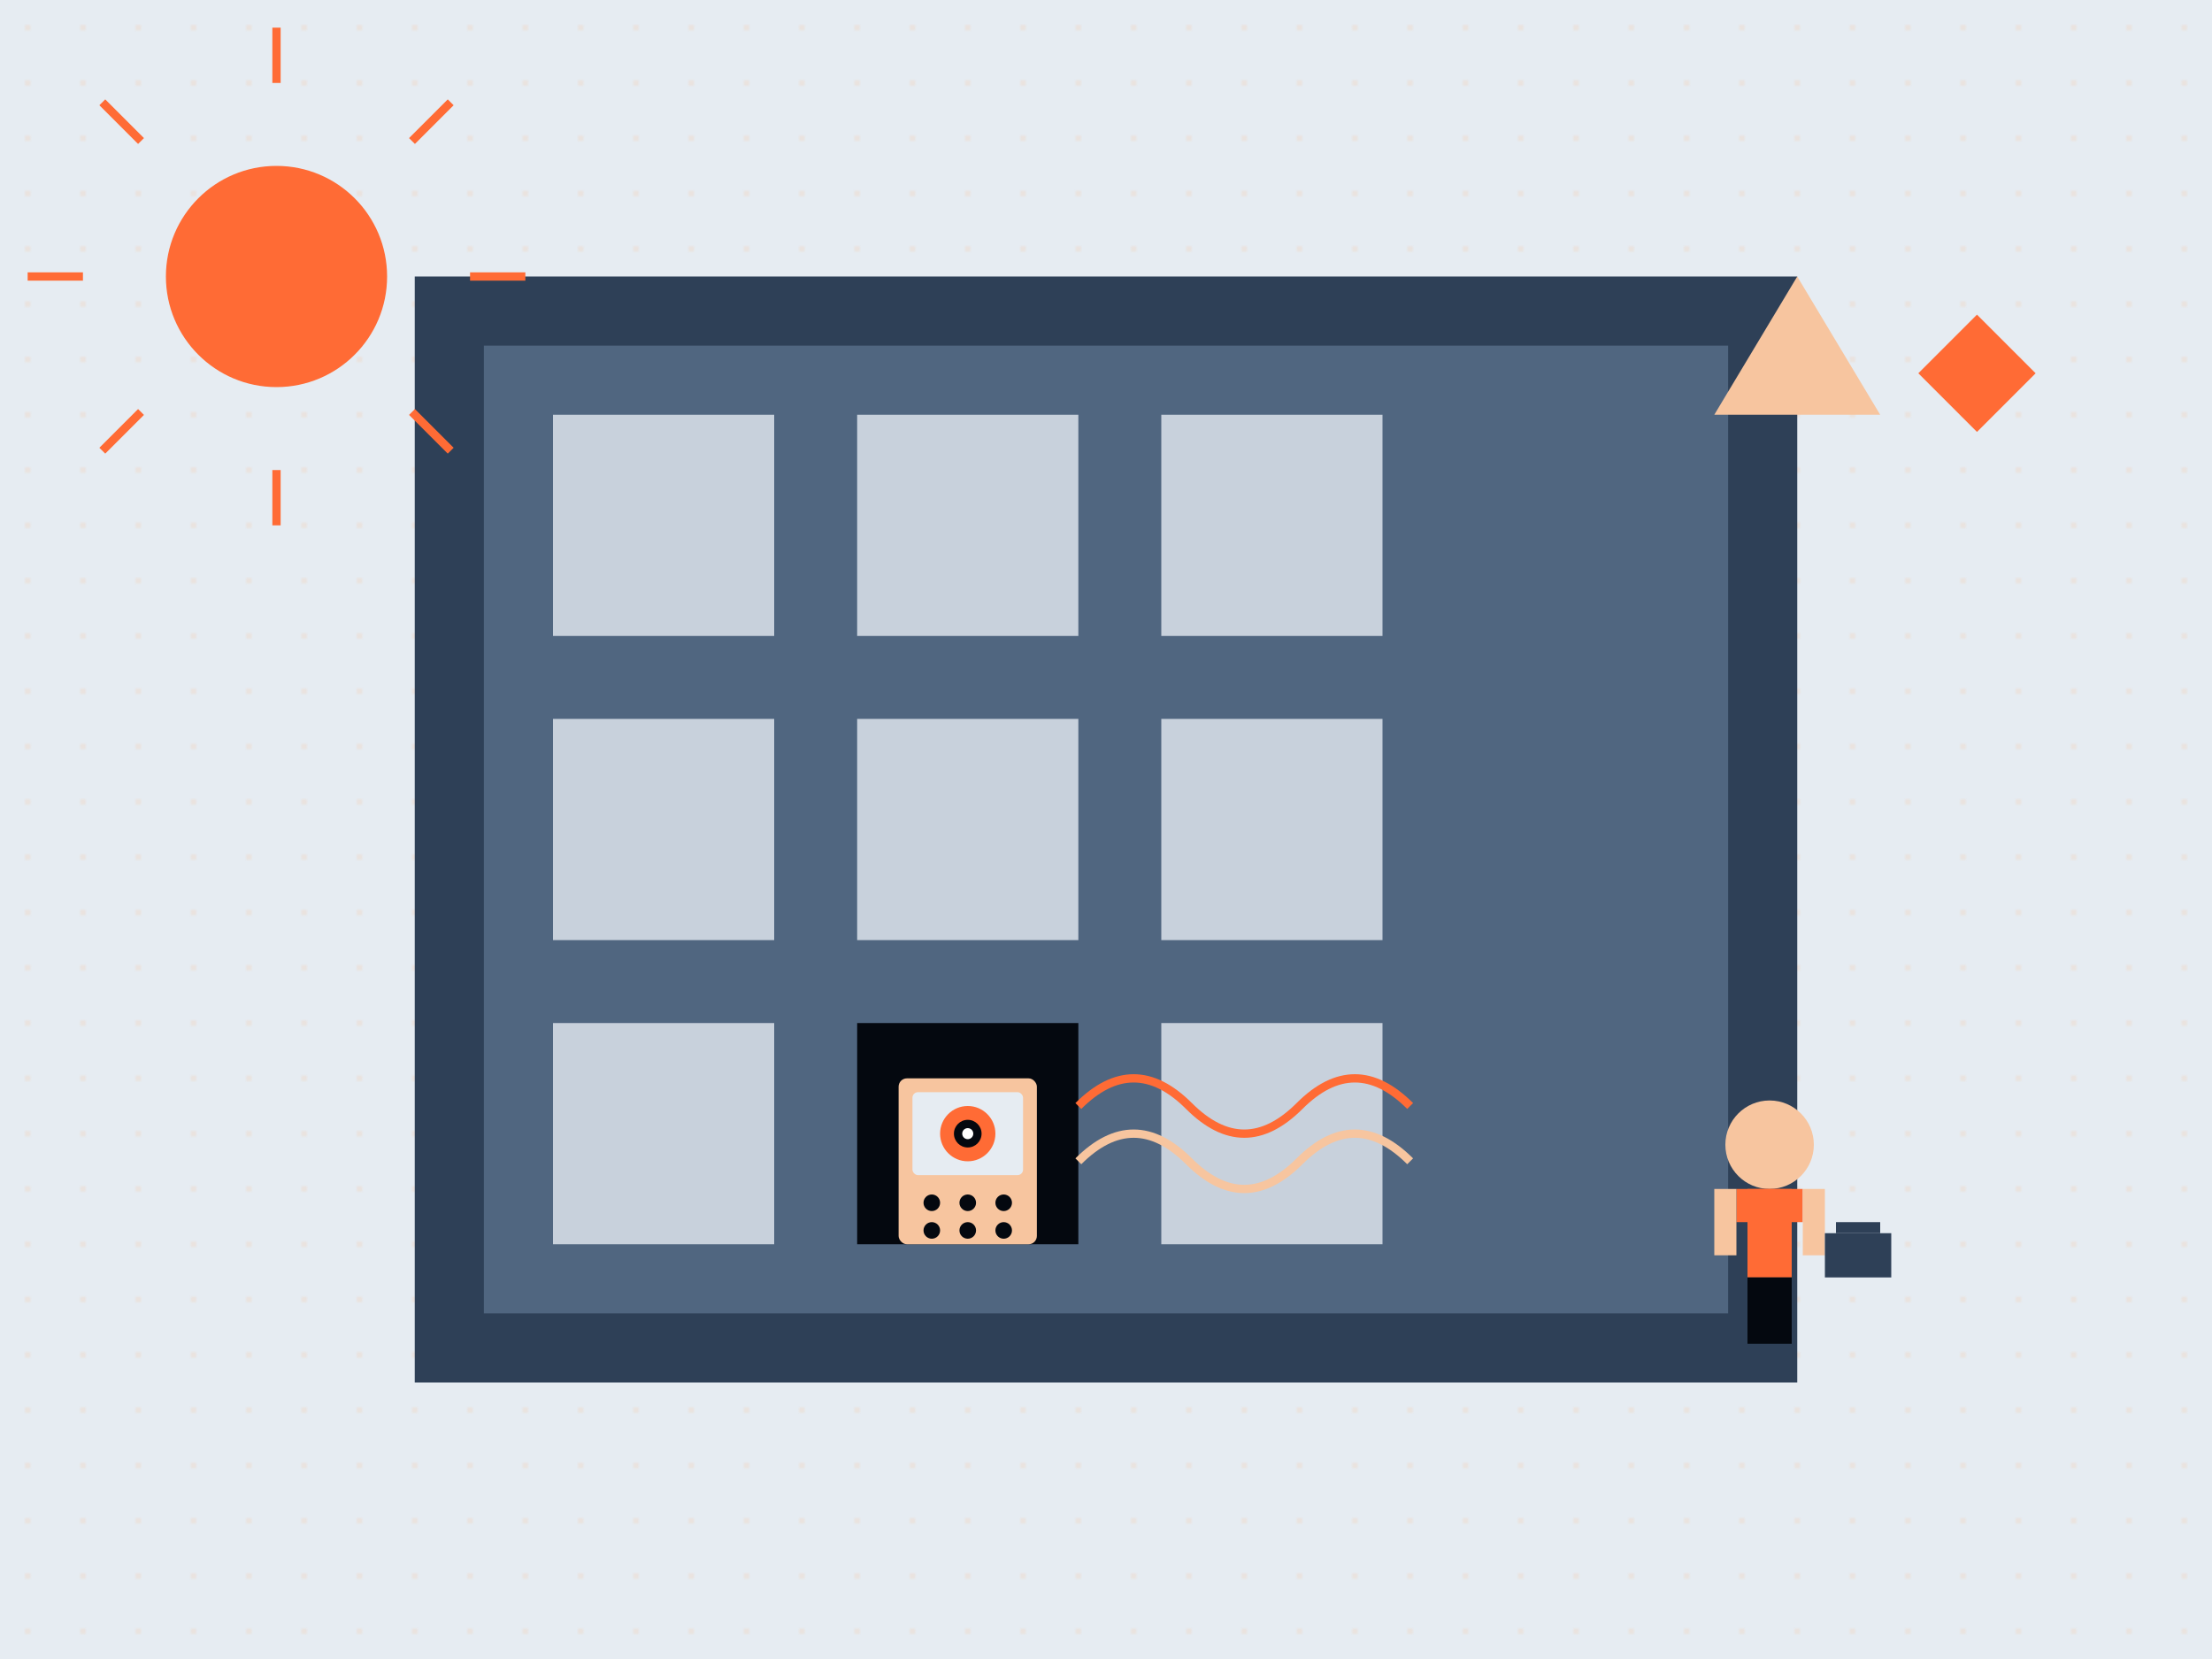 <svg xmlns="http://www.w3.org/2000/svg" viewBox="0 0 800 600" width="800" height="600">
  <!-- Background -->
  <rect x="0" y="0" width="800" height="600" fill="#e6ecf2" />
  
  <!-- Background Grid Pattern (Retro) -->
  <pattern id="grid-pattern" x="0" y="0" width="20" height="20" patternUnits="userSpaceOnUse">
    <circle cx="10" cy="10" r="1" fill="#f7c59f" />
  </pattern>
  <rect x="0" y="0" width="800" height="600" fill="url(#grid-pattern)" opacity="0.3" />
  
  <!-- Building with Video Intercom -->
  <rect x="150" y="100" width="500" height="400" fill="#2e4057" />
  <rect x="175" y="125" width="450" height="350" fill="#506680" />
  
  <!-- Windows -->
  <g opacity="0.8">
    <rect x="200" y="150" width="80" height="80" fill="#e6ecf2" />
    <rect x="310" y="150" width="80" height="80" fill="#e6ecf2" />
    <rect x="420" y="150" width="80" height="80" fill="#e6ecf2" />
    
    <rect x="200" y="260" width="80" height="80" fill="#e6ecf2" />
    <rect x="310" y="260" width="80" height="80" fill="#e6ecf2" />
    <rect x="420" y="260" width="80" height="80" fill="#e6ecf2" />
    
    <rect x="200" y="370" width="80" height="80" fill="#e6ecf2" />
    <rect x="420" y="370" width="80" height="80" fill="#e6ecf2" />
  </g>
  
  <!-- Entrance with Video Intercom System -->
  <rect x="310" y="370" width="80" height="80" fill="#04080f" />
  
  <!-- Video Intercom Panel -->
  <rect x="325" y="390" width="50" height="60" rx="3" fill="#f7c59f" />
  <rect x="330" y="395" width="40" height="30" rx="2" fill="#e6ecf2" />
  <circle cx="350" cy="410" r="10" fill="#ff6b35" />
  <circle cx="350" cy="410" r="5" fill="#04080f" />
  <circle cx="350" cy="410" r="2" fill="#ffffff" />
  
  <!-- Keypad -->
  <circle cx="337" cy="435" r="3" fill="#04080f" />
  <circle cx="350" cy="435" r="3" fill="#04080f" />
  <circle cx="363" cy="435" r="3" fill="#04080f" />
  
  <circle cx="337" cy="445" r="3" fill="#04080f" />
  <circle cx="350" cy="445" r="3" fill="#04080f" />
  <circle cx="363" cy="445" r="3" fill="#04080f" />
  
  <!-- Maintenance Technician -->
  <g transform="translate(600, 390) scale(0.8)">
    <!-- Technician Body -->
    <circle cx="50" cy="30" r="20" fill="#f7c59f" /> <!-- Head -->
    <rect x="40" y="50" width="20" height="40" fill="#ff6b35" /> <!-- Body -->
    <rect x="35" y="50" width="30" height="15" fill="#ff6b35" /> <!-- Shoulders -->
    <rect x="25" y="50" width="10" height="30" fill="#f7c59f" /> <!-- Left Arm -->
    <rect x="65" y="50" width="10" height="30" fill="#f7c59f" /> <!-- Right Arm -->
    <rect x="40" y="90" width="10" height="30" fill="#04080f" /> <!-- Left Leg -->
    <rect x="50" y="90" width="10" height="30" fill="#04080f" /> <!-- Right Leg -->
    
    <!-- Toolbox -->
    <rect x="75" y="70" width="30" height="20" fill="#2e4057" />
    <rect x="80" y="65" width="20" height="5" fill="#2e4057" />
  </g>
  
  <!-- Signal Waves (Retro Style) -->
  <path d="M390,400 Q410,380 430,400 Q450,420 470,400 Q490,380 510,400" fill="none" stroke="#ff6b35" stroke-width="3" />
  <path d="M390,420 Q410,400 430,420 Q450,440 470,420 Q490,400 510,420" fill="none" stroke="#f7c59f" stroke-width="3" />
  
  <!-- Retro Sun -->
  <circle cx="100" cy="100" r="40" fill="#ff6b35" />
  <g stroke="#ff6b35" stroke-width="3">
    <line x1="100" y1="30" x2="100" y2="10" />
    <line x1="100" y1="170" x2="100" y2="190" />
    <line x1="30" y1="100" x2="10" y2="100" />
    <line x1="170" y1="100" x2="190" y2="100" />
    <line x1="51" y1="51" x2="37" y2="37" />
    <line x1="149" y1="149" x2="163" y2="163" />
    <line x1="51" y1="149" x2="37" y2="163" />
    <line x1="149" y1="51" x2="163" y2="37" />
  </g>
  
  <!-- Geometric shapes (retro style) -->
  <polygon points="650,100 680,150 620,150" fill="#f7c59f" />
  <rect x="700" y="120" width="30" height="30" transform="rotate(45 715 135)" fill="#ff6b35" />
</svg>
